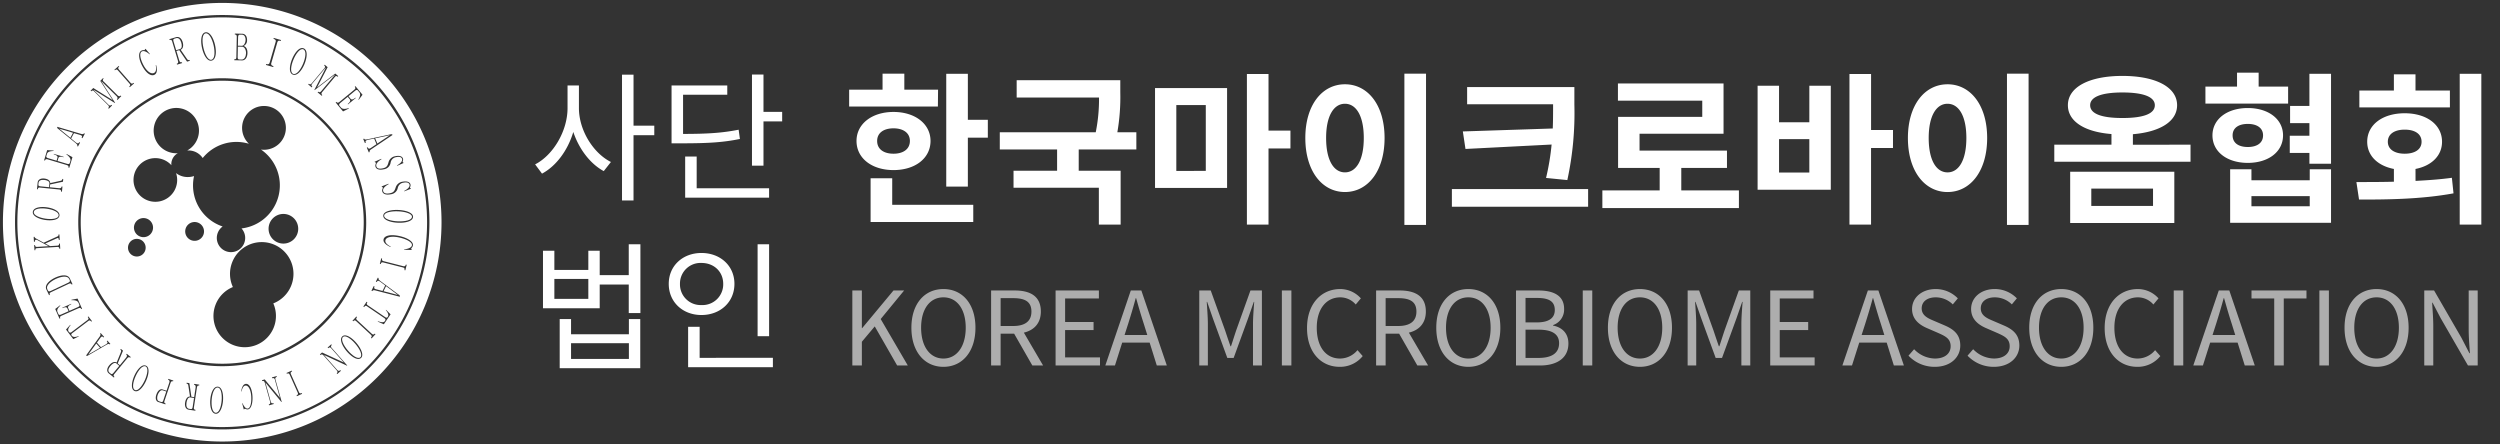 <svg xmlns="http://www.w3.org/2000/svg" xmlns:xlink="http://www.w3.org/1999/xlink" width="855" height="152" viewBox="0 0 855 152"><rect x="0" y="0" width="855" height="152" fill="#333333" stroke="none"/><defs><clipPath id="b"><rect width="855" height="152"/></clipPath></defs><g id="a" clip-path="url(#b)"><g transform="translate(-10.675 -11.91)"><path d="M24.461,75.764l2.986.3.128-1.278c.077-.767-.838-1.118-1.79-1.213-1.13-.113-1.853.255-1.928,1l-.062.615C23.763,75.513,23.936,75.711,24.461,75.764Z" transform="translate(0 -0.132)" fill="#fff"/><path d="M71.046,29.078l1.287-.385c.773-.231.744-1.268.453-2.239-.345-1.155-.991-1.716-1.743-1.492l-.619.185c-.327.1-.449.347-.29.882Z" transform="translate(-0.127)" fill="#fff"/><path d="M35.654,57.423,30.9,56l3.839,3.139Z" transform="translate(0 -0.094)" fill="#fff"/><path d="M30.729,85.8c.172-1.167-1.868-2.036-3.989-2.349s-4.336-.07-4.509,1.1c-.164,1.113,1.889,1.984,4.01,2.3S30.564,86.911,30.729,85.8Z" transform="translate(0 -0.155)" fill="#fff"/><path d="M64.7,147.347c-.305.909-.235,1.881.45,2.11l.783.262c.322.108.524-.013.707-.559l1.017-3.032-1.244-.417C65.716,145.477,65.011,146.427,64.7,147.347Z" transform="translate(-0.115 -0.322)" fill="#fff"/><path d="M74.585,149.971c-.179,1.181.146,1.955.889,2.068l.611.092c.322.049.531-.123.614-.67l.472-3.12-1.271-.193C75.138,148.033,74.735,148.977,74.585,149.971Z" transform="translate(-0.137 -0.322)" fill="#fff"/><path d="M40.912,133.424l4.043-2.328-1.293-1.452Z" transform="translate(-0.064 -0.256)" fill="#fff"/><path d="M48.494,137.421c-.765.93-.885,1.765-.306,2.242l.478.392c.251.207.52.165.874-.265l2.019-2.456-.994-.815C49.971,136.029,49.137,136.639,48.494,137.421Z" transform="translate(-0.079 -0.322)" fill="#fff"/><path d="M60.578,137.54c-1.077-.486-2.5,1.3-3.411,3.318s-1.316,4.278-.24,4.763c1.026.464,2.455-1.334,3.366-3.351S61.6,138,60.578,137.54Z" transform="translate(-0.098 -0.322)" fill="#fff"/><path d="M94.85,25.541c.017-.788-.326-1.749-1.212-1.768l-.733-.016c-.429-.009-.616.254-.63.877l-.062,2.91,1.343.029C94.3,27.588,94.829,26.52,94.85,25.541Z" transform="translate(-0.175)" fill="#fff"/><path d="M83.122,32.353c1.205-.27,1.272-2.653.766-4.906s-1.59-4.392-2.795-4.121c-1.147.257-1.212,2.653-.706,4.907S81.974,32.611,83.122,32.353Z" transform="translate(-0.15)" fill="#fff"/><path d="M111.144,37.159c1.14.473,2.55-1.393,3.417-3.484s1.2-4.421.058-4.894c-1.088-.451-2.5,1.427-3.372,3.519S110.056,36.708,111.144,37.159Z" transform="translate(-0.218)" fill="#fff"/><path d="M95,30.108c.023-1.106-.52-2.2-1.326-2.215l-1.466-.032-.077,3.546c-.014.674.163.843.592.851l.8.018C94.45,32.295,94.975,31.226,95,30.108Z" transform="translate(-0.175)" fill="#fff"/><path d="M86.675,136.3A48.391,48.391,0,1,0,38.284,87.909,48.447,48.447,0,0,0,86.675,136.3ZM59.752,93.019a3.264,3.264,0,1,1,3.264-3.263A3.262,3.262,0,0,1,59.752,93.019Zm17.48,1.256a3.217,3.217,0,1,1,3.219-3.218A3.219,3.219,0,0,1,77.232,94.275Zm26.914,21.394a10.686,10.686,0,1,1-13.825-5.589,10.854,10.854,0,1,1,13.825,5.589Zm8.52-25.523a5.069,5.069,0,1,1-5.069-5.069A5.069,5.069,0,0,1,112.665,90.146ZM63.8,65.986a7.442,7.442,0,0,1,5.5,2.429,3.748,3.748,0,0,1-.036-.5A4.308,4.308,0,0,1,71.5,64.3c-.173.012-.347.027-.523.027a7.748,7.748,0,1,1,3.718-.95c.074,0,.147-.009.221-.009A5.862,5.862,0,0,1,80,65.96a14.816,14.816,0,0,1,15.807-4.88,7.489,7.489,0,1,1,5.147,2.053,7.664,7.664,0,0,1-1.022-.077,14.838,14.838,0,0,1-6.657,26.978,4.852,4.852,0,1,1-6.454-.667A14.8,14.8,0,0,1,77.04,72.122a6.825,6.825,0,0,1-2.126.336A6.368,6.368,0,0,1,70.887,71.1a7.466,7.466,0,1,1-7.083-5.11ZM57.474,93.6a3.02,3.02,0,1,1-3.021,3.021A3.021,3.021,0,0,1,57.474,93.6Z" transform="translate(0 0)" fill="#fff"/><path d="M144.342,58.237,139.3,59.3l.747,1.8Z" transform="translate(-0.321 -0.099)" fill="#fff"/><path d="M142.378,85.809c-.053,1.178,2.3,1.848,4.669,1.955s4.787-.346,4.841-1.525c.051-1.124-2.31-1.793-4.685-1.9S142.429,84.685,142.378,85.809Z" transform="translate(-0.321 -0.157)" fill="#fff"/><path d="M34.529,107.95l-.213-.453c-.547-1.162-2.678-.872-4.557.012s-3.461,2.342-2.914,3.5l.213.453c.162.346.461.4.975.156l5.916-2.784C34.553,108.553,34.691,108.295,34.529,107.95Z" transform="translate(0 -0.208)" fill="#fff"/><path d="M128.26,127.407c-.9.765.147,2.864,1.623,4.6s3.387,3.116,4.286,2.351c.857-.728-.2-2.838-1.673-4.573S129.117,126.679,128.26,127.407Z" transform="translate(-0.26 -0.257)" fill="#fff"/><path d="M142.17,111.718l4.91,1.287-4.059-3.034Z" transform="translate(-0.321 -0.212)" fill="#fff"/><path d="M86.675,17.854a70.056,70.056,0,1,0,70.057,70.055A70.134,70.134,0,0,0,86.675,17.854ZM151.931,86.1c-.068,1.495-2.644,2.1-5.2,1.983-2.543-.116-5.042-.95-4.975-2.444.065-1.433,2.629-2.03,5.173-1.916S152,84.666,151.931,86.1Zm-.861-11.035c.092.49-.2.848-.172,1.026.006.033.011.061.042.077l.294.289-2.254.877-.149-.079c1.21-.641,2.056-1.366,1.91-2.157-.1-.552-.677-.974-2.014-.726a2.3,2.3,0,0,0-2.013,1.81,2.726,2.726,0,0,1-2.429,2.176c-1.83.339-2.74-.223-2.9-1.1-.089-.483.247-.99.218-1.146s-.246-.313-.482-.426l2.378-.932.13.116c-.985.557-2.1,1.348-1.923,2.307.128.688.757,1.115,2.263.836,1.271-.235,1.611-.721,2-1.885a2.86,2.86,0,0,1,2.473-2.086C149.529,73.841,150.867,73.967,151.07,75.064Zm-2.56-8.807c.111.487-.166.856-.126,1.031.007.035.013.062.044.076l.3.278-2.182.959-.15-.073c1.163-.684,1.965-1.441,1.787-2.225-.125-.548-.709-.947-2.014-.65a2.263,2.263,0,0,0-1.906,1.882,2.683,2.683,0,0,1-2.3,2.263c-1.788.406-2.708-.123-2.9-.988-.11-.48.2-1,.165-1.153s-.256-.3-.493-.406l2.3-1.021.133.113c-.946.591-2.01,1.423-1.794,2.375.155.682.793,1.085,2.264.75,1.242-.282,1.555-.78,1.888-1.957a2.814,2.814,0,0,1,2.347-2.174C146.938,65.094,148.262,65.17,148.51,66.257Zm-13.3-6.943c.147.352.361.413,1.566.145l7.775-1.666.43.233-7.229,4.86c-.631.4-.776.675-.636,1.014l-.308.128-.675-1.623.309-.128c.176.422.353.572.736.413a2.459,2.459,0,0,0,.353-.193l1.9-1.278-.8-1.926-1.934.4a4.279,4.279,0,0,0-.595.172c-.444.186-.49.423-.315.845l-.308.128-.58-1.394ZM131.838,42.6c.433-.356.478-.648.165-1.028l.235-.194,2.417,2.937-1.278,1.709-.164-.006c.344-.753,1.046-1.705.331-2.572l-.451-.549c-.239-.291-.534-.3-.967.054l-2.269,1.868.7.85c.322.392.78.372,1.674-.364l.111.135-2.637,2.17-.111-.135c.838-.69,1.031-1.2.708-1.6l-.7-.85-2.523,2.076c-.452.372-.525.686-.281.983l.433.526c.534.649,1.313.674,2.727.261l.008.163-1.97.984-2.528-3.071.235-.194c.313.38.636.368,1.088,0Zm-15.566-2.058c.411.344.684.254,1.069-.2l4.279-5.107c.314-.375.3-.623-.095-.958l.2-.233,1,.837L119.1,41.848l6.222-4.787,1.034.867-.2.233c-.444-.372-.658-.3-.965.069l-4.279,5.107c-.345.412-.426.744-.009,1.093l-.2.234-1.406-1.178.2-.234c.405.34.724.209,1.07-.2l4.64-5.537-.061-.052-6.872,5.28-.089-.075,3.9-7.544-.067-.057L117.5,40.47c-.385.459-.42.749-.009,1.093l-.2.234-1.216-1.019Zm-5.69-8.465c.936-2.254,2.555-4.209,3.942-3.635,1.445.6,1.211,3.13.276,5.385s-2.551,4.182-4,3.583C109.417,36.838,109.653,34.322,110.582,32.08ZM101.72,33.8c.716.208,1.026.032,1.175-.482l2.027-7c.187-.644,0-.9-.713-1.111l.093-.322,2.48.718-.093.321c-.717-.208-1.012-.085-1.2.559l-2.028,7.006c-.149.513.019.827.736,1.035l-.093.321-2.481-.718ZM90.8,32.188c.543.011.691-.15.706-.822l.145-6.757c.014-.622-.126-.891-.669-.9l.007-.316,2.5.054c1.1.023,1.705.937,1.679,2.154a2.05,2.05,0,0,1-1.174,2.029c.986.351,1.335,1.271,1.31,2.463-.028,1.306-.662,2.5-1.866,2.472l-2.644-.057Zm45.12,55.721a49.239,49.239,0,1,1-49.24-49.238A49.295,49.295,0,0,1,135.915,87.909ZM80.871,22.979c1.526-.343,2.806,1.907,3.35,4.336s.348,4.983-1.179,5.325c-1.464.329-2.732-1.909-3.274-4.324S79.407,23.308,80.871,22.979ZM70.864,24.632c1.077-.321,1.9.422,2.273,1.658.34,1.139.215,2.261-.69,2.623l2.175,3.152c.28.405.507.456.875.345l.091.3-.938.28-2.672-3.929-.965.288.949,3.176c.175.583.438.807.924.661l.091.3-1.764.528-.09-.3c.521-.156.577-.475.4-1.058l-1.95-6.52c-.159-.534-.356-.686-.877-.531l-.091-.3Zm-11.829,4.61a1.779,1.779,0,0,1,1.062-.177l.323-.492,1.5,1.788-.056.142c-.671-.577-1.826-1.437-2.673-.992-.9.474-.632,2.429.515,4.616,1.1,2.1,2.623,3.269,3.65,2.731.656-.342.866-1.142.575-2.666l.162.027c.359,1.4.4,2.751-.594,3.269-1.116.586-2.81-.429-4.228-3.133C58.1,32.126,57.855,29.862,59.035,29.243ZM51.267,34.46l.183.209c-.425.373-.457.621-.092,1.037l3.978,4.535c.291.332.573.367,1-.006l.183.208-1.471,1.29-.183-.208c.425-.372.427-.655.136-.988L51.019,36c-.365-.416-.616-.416-1.041-.043L49.8,35.75ZM42.575,42l6.647,4.176-4.252-6.6.945-.956.22.218a.552.552,0,0,0-.013.962l4.728,4.677a1.061,1.061,0,0,0,.54.335.64.64,0,0,0,.541-.242l.219.219-1.289,1.3-.219-.218a.62.62,0,0,0,.225-.533,1.02,1.02,0,0,0-.336-.542l-5.125-5.07-.055.056,4.691,7.288-.08.081L42.769,42.65l-.06.061,5,4.945a1.107,1.107,0,0,0,.556.352.669.669,0,0,0,.525-.259l.219.218-1.114,1.127-.22-.218a.673.673,0,0,0,.247-.522,1.074,1.074,0,0,0-.358-.553l-4.728-4.676a.725.725,0,0,0-.482-.258.771.771,0,0,0-.475.277l-.22-.218ZM38.255,57.651c.681.224.98.156,1.152-.168l.284.153-.832,1.55-.283-.153c.216-.4.224-.634-.127-.822a2.3,2.3,0,0,0-.359-.146l-2.114-.624-.986,1.837,1.465,1.21a3.783,3.783,0,0,0,.488.341c.407.217.615.1.831-.3l.283.153-.713,1.33-.284-.152c.181-.335.1-.537-.83-1.278l-5.938-4.83-.08-.475Zm-11.449,5.6,2.171.142.091.135c-.828.115-2.032.045-2.34,1.074l-.194.651c-.1.345.059.589.609.752l2.883.86.3-1.009c.139-.464-.145-.824-1.282-1.163l.048-.16,3.349,1-.047.16c-1.065-.317-1.607-.2-1.746.26l-.3,1.009,3.207.957c.574.172.879.067.984-.284l.187-.625c.229-.77-.2-1.413-1.373-2.34l.131-.091,1.971,1.08L34.368,69.3l-.3-.09c.135-.451-.064-.705-.638-.877l-6.412-1.914c-.55-.164-.819-.049-.954.4l-.3-.09ZM23.548,74.379c.107-1.069,1.053-1.531,2.264-1.41,1.116.112,2.047.63,2.038,1.561l3.533-.781c.455-.1.581-.283.617-.649l.3.03-.093.931L27.815,75l-.1.958,3.112.311c.571.057.861-.094.909-.577l.3.029-.176,1.751-.3-.029c.052-.517-.208-.683-.777-.74L24.4,76.065c-.524-.053-.727.067-.779.584l-.3-.03Zm3.24,8.448c2.273.334,4.43,1.381,4.211,2.86-.209,1.419-2.575,1.791-4.848,1.457s-4.456-1.378-4.247-2.8C22.122,82.868,24.5,82.489,26.788,82.827ZM22.771,97.478l-.305.018-.107-1.757.305-.018c.032.518.189.654.838.616l3.8-.23-3.932-2.135a.777.777,0,0,0-.349-.076c-.245.015-.456.2-.427.692l-.305.019-.1-1.688.306-.018c.018.3.262.463.809.748l2.329,1.261,4.383-2c.577-.243.7-.32.666-.8l.306-.019.112,1.855-.306.018c-.025-.415-.09-.668-.372-.652a1.045,1.045,0,0,0-.242.064l-4.037,1.82,1.653.885,2.415-.147c.466-.028.692-.16.659-.705l.305-.019.107,1.757-.305.019c-.033-.54-.274-.644-.752-.616l-6.671.405C22.879,96.812,22.737,96.924,22.771,97.478Zm4.965,15.264-.278.131-.915-1.944c-.719-1.528.988-3.113,2.985-4.052,2.02-.951,4.318-1.251,5.037.277l.915,1.944-.29.137c-.207-.44-.492-.5-1.094-.213l-5.9,2.778C27.68,112.042,27.529,112.3,27.736,112.742Zm3.565,8.045-.267.119-1.469-3.326,1.627-1.248.15.048c-.516.6-1.412,1.3-.978,2.285l.274.622c.146.329.414.416.908.2l2.584-1.14-.425-.964c-.2-.443-.625-.543-1.643-.093l-.067-.152,3-1.326.066.153c-.954.421-1.266.846-1.07,1.29l.425.963,2.874-1.268c.514-.227.664-.5.515-.834l-.261-.6c-.325-.735-1.039-.958-2.452-.94l.035-.152,2.077-.4,1.536,3.478-.268.119c-.19-.43-.491-.5-1-.274l-5.749,2.538C31.229,120.1,31.111,120.356,31.3,120.786Zm6.288,6.2-1.855.9-2.479-3.275,1.435-1.6.14.042c-.581.858-1.158,1.6-.64,2.283a.6.6,0,0,0,.989.128l5.434-4.112c.488-.369.37-.627.065-1.03l.244-.186,1.2,1.59-.244.185c-.258-.341-.522-.587-1.011-.216l-5.434,4.112c-.41.311-.483.54-.215.893.539.712,1.509.43,2.387.149Zm2.951,6.63-.46-.1,4.613-6.4c.412-.534.44-.829.2-1.1l.224-.2,1.17,1.312-.225.2c-.3-.341-.514-.432-.793-.184a1.846,1.846,0,0,0-.241.272L43.811,129.1l1.387,1.557,1.554-.885a3.23,3.23,0,0,0,.46-.317c.324-.289.28-.519-.024-.86l.225-.2,1,1.127-.225.2c-.253-.284-.463-.283-1.425.285Zm14.657.643c-.4-.329-.692-.194-1.078.275L49.8,139.788c-.353.429-.375.673.027,1l-.2.243-1.74-1.43c-.829-.682-.654-1.766.165-2.761.753-.918,1.737-1.45,2.511-.929L52,132.387c.185-.453.108-.663-.177-.9l.2-.244.723.595-1.815,4.365.744.612,2.1-2.557c.385-.468.43-.807.055-1.115l.2-.243,1.359,1.117Zm5.42,7.914c-.982,2.174-2.609,4.043-3.916,3.452-1.364-.616-1.043-3.075-.062-5.249s2.6-4.016,3.969-3.4C61.913,137.569,61.593,140.013,60.616,142.175Zm9.251.165c-.485-.163-.718.076-.9.631L66.942,149c-.183.545-.1.761.384.924l-.095.282-2.444-.818c-.728-.245-1.085-1.184-.649-2.487.494-1.473,1.358-2.065,2.145-1.8l1.354.453.911-2.719c.187-.555.138-.888-.4-1.069l.095-.282,1.72.577Zm8.92,1.426c-.514-.078-.693.187-.783.781l-1.01,6.674c-.083.545.023.764.537.842l-.047.31-2.226-.337c-1.063-.161-1.469-1.173-1.277-2.438.177-1.166.747-2.12,1.678-2.067l-.576-3.741c-.074-.481-.248-.621-.612-.676l.046-.31.926.14.683,4.645.953.145.492-3.25c.09-.6-.045-.907-.525-.98l.046-.31,1.741.263Zm8.156,5.18c-.185,2.326-1.081,4.583-2.51,4.47-1.492-.12-2.024-2.491-1.84-4.817s1.087-4.558,2.578-4.439C86.6,144.273,87.128,146.632,86.943,148.946Zm8.44,2.985a1.478,1.478,0,0,1-.9-.264l-.431.292-.553-2.1.1-.1c.325.75.934,1.93,1.762,1.883.885-.05,1.365-1.815,1.235-4.118-.124-2.209-.912-3.8-1.917-3.741-.641.036-1.091.633-1.4,2.039l-.119-.088c.215-1.33.666-2.486,1.633-2.541,1.092-.061,2.072,1.459,2.232,4.307C97.149,149.848,96.538,151.866,95.383,151.931Zm11.536-2.523-5.479-6.687,1.8,6.44c.168.6.385.782.957.622l.084.3-1.6.447-.084-.3c.5-.139.6-.413.433-1.011l-1.778-6.343c-.168-.6-.4-.778-.895-.64l-.084-.3.943-.264,5.2,6.3-1.748-6.237c-.131-.466-.366-.607-.911-.454l-.084-.3,1.6-.448.084.3a.6.6,0,0,0-.486.845l2.156,7.694Zm5.292-2-.124-.276c.517-.23.595-.517.4-.959l-2.69-6.023c-.247-.552-.494-.642-1.009-.411l-.124-.276,1.786-.8.124.275c-.516.23-.615.474-.368,1.027l2.691,6.023c.2.441.463.574.979.343l.123.276Zm17.135-10.433-7.877-3.665,4.459,5.039c.413.467.689.539,1.134.146l.207.233-1.243,1.1-.207-.233c.386-.341.358-.634-.055-1.1l-4.393-4.965c-.413-.467-.7-.531-1.087-.19l-.207-.232.733-.649,7.455,3.438-4.319-4.881c-.322-.364-.6-.389-1.02-.015l-.207-.232,1.243-1.1.208.232a.6.6,0,0,0-.067.976l5.327,6.021Zm4.774-2.622c-1.139.969-3.27-.423-4.859-2.293s-2.605-4.177-1.466-5.146c1.092-.929,3.209.459,4.79,2.32S135.211,133.42,134.119,134.348Zm3.637-6.7-.227-.21c.384-.415.339-.713-.023-1.05l-4.952-4.593c-.454-.422-.718-.41-1.1,0l-.226-.211,1.33-1.435.227.211c-.384.415-.376.679.078,1.1l4.952,4.592c.362.337.663.359,1.049-.055l.226.21Zm4.187-4.838-2.047-.9-.008-.149c1.033.3,1.952.634,2.435-.077.268-.4.224-.693-.22-1l-5.877-4c-.529-.359-.738-.167-1.023.251l-.264-.181,1.122-1.648.264.181c-.241.354-.387.682.142,1.043l5.877,4c.446.3.692.3.942-.063.5-.738-.109-1.591-.688-2.354l.14-.023,1.518,1.521Zm-2.765-11.541c-.7-.2-1-.127-1.165.2l-.3-.145.771-1.581.294.144c-.2.411-.2.644.17.822a2.307,2.307,0,0,0,.373.136l2.182.562.913-1.875-1.549-1.17a3.966,3.966,0,0,0-.513-.327c-.425-.207-.632-.084-.832.327l-.3-.144.661-1.358.3.145c-.167.342-.074.541.907,1.257l6.276,4.667.106.475Zm10.114-6.906-.3-.077c.14-.549-.043-.79-.529-.913l-6.61-1.685c-.606-.154-.835-.017-.974.531l-.3-.077.483-1.9.3.077c-.14.548,0,.777.6.931l6.61,1.684c.485.124.761,0,.9-.548l.3.077Zm2.585-8.45a1.688,1.688,0,0,1-.587.914l.192.572-2.543-.07-.08-.137c.949-.118,2.469-.409,2.683-1.341.227-1-1.6-2.1-4.232-2.7-2.523-.578-4.563-.219-4.822.911-.165.72.363,1.413,1.843,2.213l-.136.1c-1.426-.668-2.582-1.542-2.334-2.63.282-1.229,2.3-1.822,5.558-1.078C150.1,93.28,152.174,94.609,151.877,95.909Z" transform="translate(0 0)" fill="#fff"/><path d="M86.675,12.91a75,75,0,1,0,75,75A75,75,0,0,0,86.675,12.91Zm0,145.865a70.864,70.864,0,1,1,70.866-70.866A70.945,70.945,0,0,1,86.675,158.775Z" fill="#fff"/><path d="M85.3,144.759c-1.177-.094-1.909,2.019-2.081,4.178s.215,4.375,1.392,4.469c1.121.089,1.855-2.037,2.027-4.2S86.424,144.848,85.3,144.759Z" transform="translate(-0.156 -0.322)" fill="#fff"/></g><path d="M16.992-35.76H13.1v7.728c0,7.824-4.9,16.08-11.088,19.248L4.368-5.616c4.848-2.592,8.832-7.968,10.7-14.256,1.968,5.9,5.856,10.944,10.416,13.392L27.936-9.6c-6.048-3.024-10.944-10.848-10.944-18.432ZM42.768-22.032h-7.1V-39.456H31.728V3.552h3.936v-22.32h7.1ZM71.616-20.64C66-19.536,61.1-19.2,52.608-19.2V-32.592h15.12V-35.76H48.672v19.776h3.36c9.024,0,14.112-.288,20.016-1.488ZM57.264-11.472H53.328V2.592h28.7V-.624H57.264ZM80.112-26.736V-39.5H76.176V-8.352h3.936v-15.12H86.5v-3.264ZM34.08,57.76H14.3V52.384H34.08Zm0-8.448H14.3V44.128H10.416v16.8H37.968v-16.8H34.08Zm-13.872-12.1H8.592V30.4H20.208ZM34.032,18.544V29.1H24.1V20.752H20.208v6.576H8.592V20.752H4.7v19.68H24.1V32.32h9.936v9.744h3.984V18.544Zm48,0H78.1v31.44h3.936ZM51.552,32.08A7.039,7.039,0,0,1,58.9,24.928c4.272,0,7.44,2.976,7.44,7.152a7.086,7.086,0,0,1-7.44,7.248A7.061,7.061,0,0,1,51.552,32.08Zm18.624,0c0-6.192-4.848-10.56-11.28-10.56-6.384,0-11.184,4.368-11.184,10.56,0,6.24,4.8,10.656,11.184,10.656C65.328,42.736,70.176,38.32,70.176,32.08Zm-11.9,25.3V46.768H54.336V60.592H83.328V57.376Z" transform="translate(181 65)" fill="#fff"/><path d="M32.816-41.328H21.28v-5.488H13.832v5.488H2.408v5.768H32.76ZM11.984-23.8c0-2.8,2.3-4.312,5.6-4.312,3.248,0,5.6,1.512,5.6,4.312,0,2.856-2.352,4.368-5.6,4.368C14.28-19.432,11.984-20.944,11.984-23.8Zm18.256,0c0-5.824-5.264-9.912-12.656-9.912S4.928-29.624,4.928-23.8c0,5.936,5.264,9.968,12.656,9.968S30.24-17.864,30.24-23.8Zm-13.1,12.768H9.744V3.92H44.856V-1.96H17.136ZM43.008-31.024V-46.76H35.616V-8.176h7.392V-24.92H49.84v-6.1Zm57.624,10.136v-5.88h-6.5a70.2,70.2,0,0,0,1.008-13.664v-4.144H59.7v5.936H87.864a57.059,57.059,0,0,1-1.12,11.872H53.928v5.88h19.6v7.28h-14.9v5.824H87.808v12.6h7.448V-13.608H80.92v-7.28ZM114.3-36.064h10.08v22.512H114.3Zm-7.28,28.336h24.64v-34.16h-24.64Zm46.312-19.6h-7.5V-46.7h-7.392V4.816h7.392v-26.04h7.5ZM192.3-46.816V4.928H199.7V-46.816Zm-20.328,3.64c-7.784,0-13.552,7.056-13.552,18.368,0,11.368,5.768,18.48,13.552,18.48s13.552-7.112,13.552-18.48C185.528-36.12,179.76-43.176,171.976-43.176Zm0,6.664c3.808,0,6.44,4.088,6.44,11.7,0,7.672-2.632,11.76-6.44,11.76s-6.44-4.088-6.44-11.76C165.536-32.424,168.168-36.512,171.976-36.512Zm40.32,9.464.9,5.992,29.456-1.512a82.18,82.18,0,0,1-1.9,11.424l7.28.728a108.085,108.085,0,0,0,2.408-25.816v-5.992h-36.68v5.88h29.4v.112c0,2.632,0,5.32-.112,8.176ZM208.544-7.336v6.048h46.592V-7.336ZM287-6.888V-14.56h15.624V-20.5h-29.9v-5.768h28.728V-43.456h-36.12v5.88h28.84v5.544H265.384V-14.56h14.224v7.672h-19.6V-.84h46.7V-6.888Zm43.792-6.1h-10.36V-24.416h10.36Zm0-17.192h-10.36V-42.672H313.1v35.56h25.032v-35.56h-7.336Zm28.616,2.632h-7.5V-46.7h-7.392V4.816H351.9V-21.392h7.5Zm38.976-19.264V4.928h7.392V-46.816Zm-20.328,3.64c-7.784,0-13.552,7.056-13.552,18.368,0,11.368,5.768,18.48,13.552,18.48s13.552-7.112,13.552-18.48C391.608-36.12,385.84-43.176,378.056-43.176Zm0,6.664c3.808,0,6.44,4.088,6.44,11.7,0,7.672-2.632,11.76-6.44,11.76s-6.44-4.088-6.44-11.76C371.616-32.424,374.248-36.512,378.056-36.512ZM427.224-7.5h21.112v5.936H427.224ZM420,4.256h35.616V-13.272H420Zm6.832-40.264c0-2.912,4.032-4.368,11.032-4.368,7.056,0,11.088,1.456,11.088,4.368,0,2.968-4.032,4.368-11.088,4.368C430.864-31.64,426.832-33.04,426.832-36.008Zm14.616,13.5V-26.1c9.3-.784,15.12-4.368,15.12-9.912,0-6.216-7.336-10.024-18.7-10.024s-18.648,3.808-18.648,10.024c0,5.544,5.712,9.128,14.9,9.856v3.64H414.568v5.824H461.16v-5.824Zm53.088-19.88h-10.08v-4.76h-7.392v4.76H466.256v5.824h28.28ZM475.552-25.7c0-2.576,2.072-3.92,5.208-3.92,3.08,0,5.208,1.344,5.208,3.92,0,2.632-2.128,3.976-5.208,3.976C477.624-21.728,475.552-23.072,475.552-25.7Zm17.248,0c0-5.544-4.984-9.352-12.04-9.352-7.112,0-12.1,3.808-12.1,9.352,0,5.6,4.984,9.408,12.1,9.408C487.816-16.3,492.8-20.1,492.8-25.7Zm9.128,24.248H481.992V-4.928h19.936Zm0-8.9H481.992v-3.752h-7.28V4.2h34.5V-14.112h-7.28Zm-.112-36.4v10.976h-6.608v5.88h6.608v4.312H495.1v5.88h6.72v3.7h7.392V-46.76Zm48.048,5.712H538.1v-5.544h-7.392v5.544H518.9v5.768h30.968ZM528.64-23.52c0-2.688,2.352-4.144,5.768-4.144,3.472,0,5.768,1.456,5.768,4.144,0,2.632-2.3,4.088-5.768,4.088C530.992-19.432,528.64-20.888,528.64-23.52Zm9.464,9.3c5.488-1.064,9.072-4.536,9.072-9.3,0-5.824-5.264-9.744-12.768-9.744-7.56,0-12.824,3.92-12.824,9.744,0,4.76,3.584,8.232,9.128,9.3v4.368c-4.592.112-8.96.112-12.824.112l.9,5.992c9.128,0,21.056-.056,32.312-2.128l-.56-5.32c-4.032.56-8.232.84-12.432,1.064Zm15.12-32.536V4.816h7.392V-46.76Z" transform="translate(288 72)" fill="#fff"/><path d="M3.5,0H6.755V-8.12l4.41-5.25L18.83,0h3.64L13.195-15.89l8.015-9.765H17.57L6.86-12.775H6.755v-12.88H3.5ZM34.65.455c6.44,0,10.955-5.145,10.955-13.37S41.09-26.145,34.65-26.145,23.7-21.14,23.7-12.915,28.21.455,34.65.455Zm0-2.835c-4.62,0-7.63-4.13-7.63-10.535,0-6.44,3.01-10.395,7.63-10.395,4.585,0,7.63,3.955,7.63,10.395C42.28-6.51,39.235-2.38,34.65-2.38ZM54.215-23.03H58.52c4.025,0,6.23,1.19,6.23,4.585,0,3.325-2.205,4.935-6.23,4.935H54.215ZM68.74,0,62.16-11.235c3.5-.84,5.81-3.22,5.81-7.21,0-5.355-3.745-7.21-8.96-7.21H50.96V0h3.255V-10.885h4.62L65.065,0Zm4.27,0H88.2V-2.765H76.265V-12.11H86v-2.765h-9.73v-8.05h11.55v-2.73H73.01ZM96.6-10.43l1.26-3.92c.91-2.9,1.75-5.67,2.555-8.68h.14c.84,2.975,1.645,5.775,2.59,8.68l1.225,3.92ZM107.625,0h3.43L102.34-25.655H98.735L90.02,0h3.29l2.485-7.84h9.38ZM122.15,0h2.94V-14.21c0-2.2-.245-5.32-.385-7.56h.14l2.03,5.845L131.74-2.59h2.17l4.865-13.335,2.03-5.845h.14c-.175,2.24-.42,5.355-.42,7.56V0h3.045V-25.655h-3.92l-4.9,13.72c-.6,1.785-1.155,3.57-1.75,5.355h-.175c-.63-1.785-1.225-3.57-1.82-5.355l-4.935-13.72h-3.92ZM150.4,0h3.255V-25.655H150.4ZM170.17.455a9.918,9.918,0,0,0,7.875-3.675L176.26-5.25a7.8,7.8,0,0,1-5.95,2.87c-4.9,0-7.98-4.06-7.98-10.535,0-6.405,3.22-10.395,8.085-10.395a7.008,7.008,0,0,1,5.25,2.45l1.75-2.1a9.486,9.486,0,0,0-7.035-3.185c-6.51,0-11.375,5.04-11.375,13.335C159.005-4.48,163.8.455,170.17.455ZM185.885-23.03h4.3c4.025,0,6.23,1.19,6.23,4.585,0,3.325-2.205,4.935-6.23,4.935h-4.3ZM200.41,0l-6.58-11.235c3.5-.84,5.81-3.22,5.81-7.21,0-5.355-3.745-7.21-8.96-7.21h-8.05V0h3.255V-10.885h4.62L196.735,0Zm13.755.455c6.44,0,10.955-5.145,10.955-13.37s-4.515-13.23-10.955-13.23-10.955,5-10.955,13.23S207.725.455,214.165.455Zm0-2.835c-4.62,0-7.63-4.13-7.63-10.535,0-6.44,3.01-10.395,7.63-10.395,4.585,0,7.63,3.955,7.63,10.395C221.8-6.51,218.75-2.38,214.165-2.38ZM230.475,0h8.19c5.74,0,9.73-2.485,9.73-7.525,0-3.5-2.17-5.53-5.25-6.125v-.175a5.589,5.589,0,0,0,3.78-5.565c0-4.515-3.6-6.265-8.82-6.265h-7.63Zm3.255-14.735V-23.1h3.955c3.99,0,6.055,1.12,6.055,4.13,0,2.59-1.785,4.235-6.195,4.235Zm0,12.145v-9.66h4.48c4.48,0,7,1.435,7,4.62,0,3.465-2.59,5.04-7,5.04ZM253.3,0h3.255V-25.655H253.3ZM272.86.455c6.44,0,10.955-5.145,10.955-13.37s-4.515-13.23-10.955-13.23-10.955,5-10.955,13.23S266.42.455,272.86.455Zm0-2.835c-4.62,0-7.63-4.13-7.63-10.535,0-6.44,3.01-10.395,7.63-10.395,4.585,0,7.63,3.955,7.63,10.395C280.49-6.51,277.445-2.38,272.86-2.38ZM289.17,0h2.94V-14.21c0-2.2-.245-5.32-.385-7.56h.14l2.03,5.845L298.76-2.59h2.17L305.8-15.925l2.03-5.845h.14c-.175,2.24-.42,5.355-.42,7.56V0h3.045V-25.655h-3.92l-4.9,13.72c-.6,1.785-1.155,3.57-1.75,5.355h-.175c-.63-1.785-1.225-3.57-1.82-5.355l-4.935-13.72h-3.92Zm28.245,0h15.19V-2.765H320.67V-12.11h9.73v-2.765h-9.73v-8.05h11.55v-2.73h-14.8ZM348.67-10.43l1.26-3.92c.91-2.9,1.75-5.67,2.555-8.68h.14c.84,2.975,1.645,5.775,2.59,8.68l1.225,3.92ZM359.7,0h3.43L354.41-25.655h-3.6L342.09,0h3.29l2.485-7.84h9.38Zm14,.455c5.355,0,8.715-3.22,8.715-7.28,0-3.815-2.31-5.565-5.285-6.86L373.45-15.26c-1.995-.84-4.235-1.785-4.235-4.27,0-2.31,1.89-3.78,4.795-3.78a8.311,8.311,0,0,1,5.845,2.415l1.715-2.065a10.521,10.521,0,0,0-7.56-3.185c-4.655,0-8.085,2.87-8.085,6.825,0,3.745,2.835,5.565,5.215,6.58l3.71,1.61c2.415,1.085,4.27,1.925,4.27,4.55,0,2.52-2.03,4.2-5.39,4.2a10.079,10.079,0,0,1-7.1-3.185L364.7-3.36A12.26,12.26,0,0,0,373.7.455Zm20.2,0c5.355,0,8.715-3.22,8.715-7.28,0-3.815-2.31-5.565-5.285-6.86l-3.675-1.575c-1.995-.84-4.235-1.785-4.235-4.27,0-2.31,1.89-3.78,4.795-3.78A8.311,8.311,0,0,1,400.05-20.9l1.715-2.065a10.521,10.521,0,0,0-7.56-3.185c-4.655,0-8.085,2.87-8.085,6.825,0,3.745,2.835,5.565,5.215,6.58l3.71,1.61c2.415,1.085,4.27,1.925,4.27,4.55,0,2.52-2.03,4.2-5.39,4.2a10.079,10.079,0,0,1-7.1-3.185L384.9-3.36A12.26,12.26,0,0,0,393.89.455Zm23.065,0c6.44,0,10.955-5.145,10.955-13.37s-4.515-13.23-10.955-13.23S406-21.14,406-12.915,410.515.455,416.955.455Zm0-2.835c-4.62,0-7.63-4.13-7.63-10.535,0-6.44,3.01-10.395,7.63-10.395,4.585,0,7.63,3.955,7.63,10.395C424.585-6.51,421.54-2.38,416.955-2.38ZM442.96.455a9.918,9.918,0,0,0,7.875-3.675L449.05-5.25a7.8,7.8,0,0,1-5.95,2.87c-4.9,0-7.98-4.06-7.98-10.535,0-6.405,3.22-10.395,8.085-10.395a7.008,7.008,0,0,1,5.25,2.45l1.75-2.1a9.486,9.486,0,0,0-7.035-3.185c-6.51,0-11.375,5.04-11.375,13.335C431.8-4.48,436.59.455,442.96.455ZM455.42,0h3.255V-25.655H455.42Zm13.265-10.43,1.26-3.92c.91-2.9,1.75-5.67,2.555-8.68h.14c.84,2.975,1.645,5.775,2.59,8.68l1.225,3.92ZM479.71,0h3.43l-8.715-25.655h-3.6L462.105,0h3.29l2.485-7.84h9.38Zm10.08,0h3.255V-22.925h7.77v-2.73h-18.8v2.73h7.77Zm15.435,0h3.255V-25.655h-3.255ZM524.79.455c6.44,0,10.955-5.145,10.955-13.37s-4.515-13.23-10.955-13.23-10.955,5-10.955,13.23S518.35.455,524.79.455Zm0-2.835c-4.62,0-7.63-4.13-7.63-10.535,0-6.44,3.01-10.395,7.63-10.395,4.585,0,7.63,3.955,7.63,10.395C532.42-6.51,529.375-2.38,524.79-2.38ZM541.1,0h3.08V-13.475c0-2.695-.245-5.425-.385-8.015h.14l2.765,5.285L556.045,0h3.325V-25.655h-3.08V-12.32c0,2.66.245,5.53.42,8.12h-.175l-2.73-5.285-9.345-16.17H541.1Z" transform="translate(288 125)" fill="#fff" opacity="0.6"/></g></svg>
